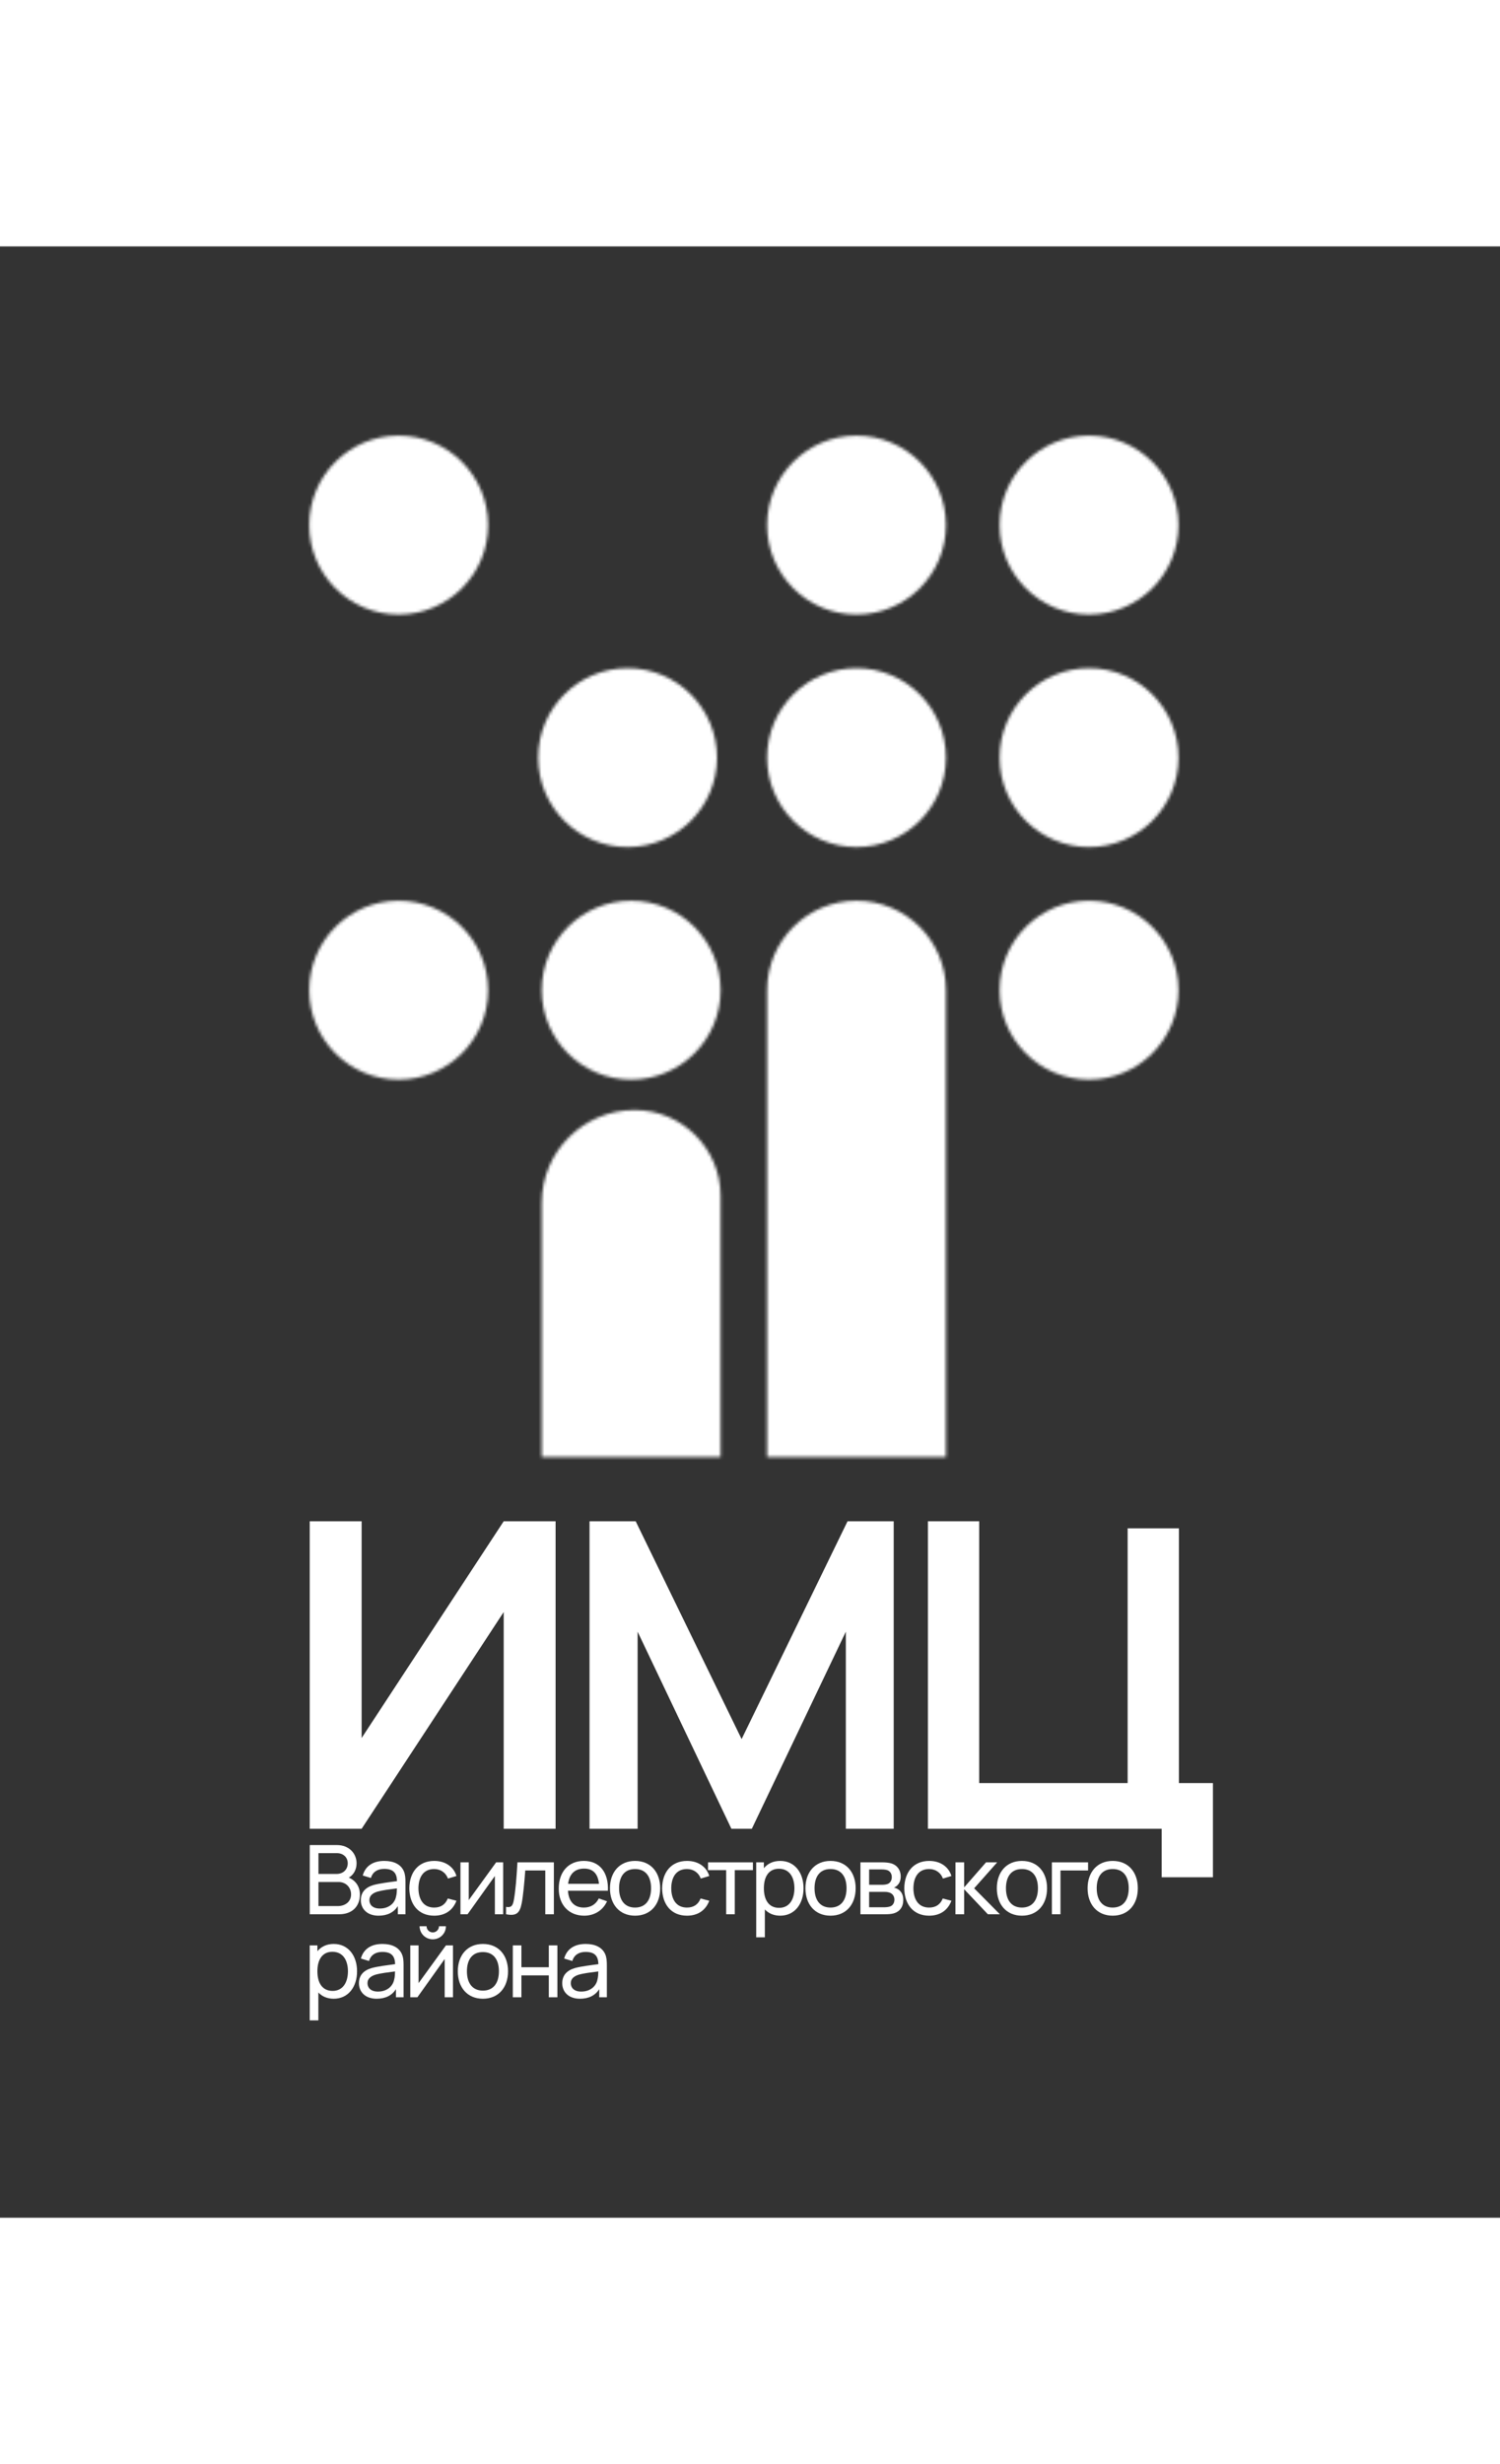 <svg width="400" viewBox="0 0 500 657" fill="none" xmlns="http://www.w3.org/2000/svg">
<rect x="0" y="0" width="500" height="657" fill="#333333" stroke="none"/>
<path d="M185.2 527.37H167.9V455.132L120.54 527.37H103.24V424.885H120.54V497.123L167.9 424.885H185.2V527.37Z" fill="#ffffff"/>
<path d="M196.512 527.37V424.885H211.897L247.205 497.478L282.513 424.885H297.898V527.37H281.945V461.68L250.608 527.37H243.802L212.535 461.68V527.37H196.512Z" fill="#ffffff"/>
<path d="M387.227 543.525V527.37H309.308V424.885H326.395V512.139H375.883V427.233H392.969V512.139H404.313V543.525H387.227Z" fill="#ffffff"/>
<path d="M103.256 555.857V532.793H112.279C116.428 532.793 118.856 535.66 118.856 538.863C118.856 540.977 117.875 542.723 116.267 543.652C118.615 544.645 119.966 546.695 119.966 549.258C119.966 553.294 117.329 555.857 113.083 555.857H103.256ZM106.151 542.419H112.246C114.289 542.419 115.913 541.025 115.913 538.863C115.913 536.877 114.418 535.484 112.246 535.484H106.151V542.419ZM106.151 553.134H112.536C115.093 553.134 117.023 551.676 117.023 549.242C117.023 546.919 115.318 545.11 112.858 545.11H106.151V553.134Z" fill="#ffffff"/>
<path d="M126.178 556.337C122.286 556.337 120.276 553.967 120.276 551.18C120.276 548.457 121.9 546.871 124.538 546.103C126.709 545.526 129.765 545.158 132.338 544.805C132.258 542.05 131.068 540.737 128.06 540.737C125.953 540.737 124.265 541.65 123.637 543.764L120.919 542.947C121.74 539.92 124.168 538.078 128.092 538.078C131.228 538.078 133.592 539.2 134.59 541.458C135.072 542.531 135.152 543.796 135.152 545.158V555.857H132.611V553.166C131.228 555.28 129.073 556.337 126.178 556.337ZM126.613 553.951C129.701 553.951 131.598 552.109 132.016 549.963C132.258 549.13 132.29 548.025 132.306 547.24C129.861 547.56 127.513 547.832 125.825 548.313C124.393 548.761 123.123 549.546 123.123 551.164C123.123 552.589 124.136 553.951 126.613 553.951Z" fill="#ffffff"/>
<path d="M144.722 556.337C139.43 556.337 136.487 552.509 136.439 547.208C136.487 541.81 139.527 538.078 144.754 538.078C148.404 538.078 151.235 540 152.152 543.108L149.321 543.956C148.581 541.954 146.828 540.785 144.722 540.785C141.151 540.785 139.511 543.46 139.479 547.208C139.511 551.068 141.264 553.63 144.722 553.63C146.973 553.63 148.469 552.573 149.257 550.603L152.152 551.356C150.929 554.591 148.308 556.337 144.722 556.337Z" fill="#ffffff"/>
<path d="M167.721 538.559V555.857H164.955V543.108L155.852 555.857H153.488V538.559H156.254V551.132L165.373 538.559H167.721Z" fill="#ffffff"/>
<path d="M168.687 555.857V553.406C170.617 553.758 170.987 552.797 171.325 550.859C171.855 547.832 172.177 543.7 172.483 538.559H184.625V555.857H181.762V541.266H175.088C174.798 545.222 174.38 549.786 173.898 552.205C173.287 555.36 172.193 556.577 168.687 555.857Z" fill="#ffffff"/>
<path d="M194.739 556.337C189.608 556.337 186.247 552.733 186.247 547.32C186.247 541.65 189.56 538.078 194.61 538.078C199.837 538.078 202.893 541.858 202.635 548.009H189.319C189.544 551.596 191.41 553.63 194.61 553.63C196.894 553.63 198.631 552.557 199.596 550.587L202.346 551.532C200.979 554.591 198.1 556.337 194.739 556.337ZM194.707 540.641C191.603 540.641 189.785 542.435 189.367 545.718H199.66C199.306 542.323 197.65 540.641 194.707 540.641Z" fill="#ffffff"/>
<path d="M211.684 556.337C206.489 556.337 203.321 552.557 203.321 547.192C203.321 541.762 206.586 538.078 211.684 538.078C216.895 538.078 220.063 541.842 220.063 547.192C220.063 552.621 216.846 556.337 211.684 556.337ZM211.684 553.63C215.27 553.63 217.023 551.004 217.023 547.192C217.023 543.3 215.238 540.785 211.684 540.785C208.049 540.785 206.361 543.412 206.361 547.192C206.361 551.1 208.178 553.63 211.684 553.63Z" fill="#ffffff"/>
<path d="M228.991 556.337C223.7 556.337 220.757 552.509 220.709 547.208C220.757 541.81 223.797 538.078 229.024 538.078C232.674 538.078 235.505 540 236.422 543.108L233.591 543.956C232.851 541.954 231.098 540.785 228.991 540.785C225.421 540.785 223.781 543.46 223.749 547.208C223.781 551.068 225.534 553.63 228.991 553.63C231.243 553.63 232.739 552.573 233.527 550.603L236.422 551.356C235.199 554.591 232.578 556.337 228.991 556.337Z" fill="#ffffff"/>
<path d="M242.06 555.857V541.154H236.013V538.559H250.969V541.154H244.922V555.857H242.06Z" fill="#ffffff"/>
<path d="M252.068 563.544V538.559H254.625V540.497C255.895 538.975 257.713 538.078 260.077 538.078C264.902 538.078 267.845 542.002 267.845 547.192C267.845 552.381 264.918 556.337 260.061 556.337C257.906 556.337 256.185 555.568 254.946 554.255V563.544H252.068ZM259.707 553.726C263.132 553.726 264.805 550.875 264.805 547.192C264.805 543.54 263.165 540.689 259.626 540.689C256.233 540.689 254.625 543.364 254.625 547.192C254.625 550.988 256.201 553.726 259.707 553.726Z" fill="#ffffff"/>
<path d="M276.838 556.337C271.644 556.337 268.475 552.557 268.475 547.192C268.475 541.762 271.74 538.078 276.838 538.078C282.049 538.078 285.217 541.842 285.217 547.192C285.217 552.621 282.001 556.337 276.838 556.337ZM276.838 553.63C280.425 553.63 282.178 551.004 282.178 547.192C282.178 543.3 280.392 540.785 276.838 540.785C273.204 540.785 271.515 543.412 271.515 547.192C271.515 551.1 273.332 553.63 276.838 553.63Z" fill="#ffffff"/>
<path d="M286.812 555.857V538.559H294.21C295.079 538.559 296.188 538.655 297.025 538.879C298.874 539.392 300.241 540.961 300.241 543.284C300.241 544.597 299.807 545.542 299.099 546.231C298.761 546.567 298.359 546.823 297.99 546.967C298.343 547.032 298.761 547.192 299.131 547.4C300.338 548.073 301.093 549.242 301.093 551.084C301.093 553.438 299.887 555.008 297.893 555.568C297.057 555.809 295.979 555.857 295.046 555.857H286.812ZM289.707 546.039H294.017C294.596 546.039 295.336 545.974 295.834 545.782C296.799 545.43 297.266 544.501 297.266 543.492C297.266 542.403 296.751 541.49 295.738 541.154C295.03 540.913 294.001 540.913 293.776 540.913H289.707V546.039ZM289.707 553.534H294.886C295.336 553.534 296.044 553.454 296.542 553.31C297.652 553.006 298.134 552.013 298.134 550.988C298.134 549.626 297.282 548.745 296.06 548.521C295.593 548.393 295.014 548.393 294.628 548.393H289.707V553.534Z" fill="#ffffff"/>
<path d="M309.712 556.337C304.421 556.337 301.478 552.509 301.429 547.208C301.478 541.81 304.517 538.078 309.744 538.078C313.395 538.078 316.225 540 317.142 543.108L314.312 543.956C313.572 541.954 311.819 540.785 309.712 540.785C306.142 540.785 304.501 543.46 304.469 547.208C304.501 551.068 306.254 553.63 309.712 553.63C311.963 553.63 313.459 552.573 314.247 550.603L317.142 551.356C315.92 554.591 313.298 556.337 309.712 556.337Z" fill="#ffffff"/>
<path d="M318.478 555.857L318.494 538.559H321.389V546.887L328.675 538.559H332.39L324.718 547.208L333.29 555.857H329.286L321.389 547.528V555.857H318.478Z" fill="#ffffff"/>
<path d="M340.642 556.337C335.447 556.337 332.279 552.557 332.279 547.192C332.279 541.762 335.544 538.078 340.642 538.078C345.853 538.078 349.021 541.842 349.021 547.192C349.021 552.621 345.804 556.337 340.642 556.337ZM340.642 553.63C344.228 553.63 345.981 551.004 345.981 547.192C345.981 543.3 344.196 540.785 340.642 540.785C337.007 540.785 335.319 543.412 335.319 547.192C335.319 551.1 337.136 553.63 340.642 553.63Z" fill="#ffffff"/>
<path d="M350.632 555.857V538.559H362.694V541.266H353.495V555.857H350.632Z" fill="#ffffff"/>
<path d="M370.895 556.337C365.7 556.337 362.532 552.557 362.532 547.192C362.532 541.762 365.796 538.078 370.895 538.078C376.105 538.078 379.274 541.842 379.274 547.192C379.274 552.621 376.057 556.337 370.895 556.337ZM370.895 553.63C374.481 553.63 376.234 551.004 376.234 547.192C376.234 543.3 374.449 540.785 370.895 540.785C367.26 540.785 365.571 543.412 365.571 547.192C365.571 551.1 367.389 553.63 370.895 553.63Z" fill="#ffffff"/>
<path d="M103.24 591.219V566.233H105.797V568.171C107.068 566.65 108.885 565.753 111.249 565.753C116.074 565.753 119.017 569.677 119.017 574.866C119.017 580.056 116.09 584.012 111.233 584.012C109.078 584.012 107.357 583.243 106.119 581.93V591.219H103.24ZM110.879 581.401C114.305 581.401 115.978 578.55 115.978 574.866C115.978 571.215 114.337 568.364 110.799 568.364C107.406 568.364 105.797 571.038 105.797 574.866C105.797 578.662 107.373 581.401 110.879 581.401Z" fill="#ffffff"/>
<path d="M125.55 584.012C121.658 584.012 119.648 581.641 119.648 578.854C119.648 576.132 121.272 574.546 123.91 573.777C126.081 573.201 129.137 572.832 131.71 572.48C131.629 569.725 130.439 568.412 127.432 568.412C125.325 568.412 123.636 569.325 123.009 571.439L120.291 570.622C121.111 567.595 123.54 565.753 127.464 565.753C130.6 565.753 132.964 566.874 133.961 569.132C134.444 570.206 134.524 571.471 134.524 572.832V583.531H131.983V580.84C130.6 582.955 128.445 584.012 125.55 584.012ZM125.984 581.625C129.072 581.625 130.97 579.783 131.388 577.637C131.629 576.804 131.662 575.699 131.678 574.914C129.233 575.235 126.885 575.507 125.196 575.987C123.765 576.436 122.495 577.221 122.495 578.838C122.495 580.264 123.508 581.625 125.984 581.625Z" fill="#ffffff"/>
<path d="M144.254 564.215C141.826 564.215 139.864 562.261 139.864 559.843H142.18C142.18 560.98 143.112 561.909 144.254 561.909C145.412 561.909 146.329 560.98 146.329 559.843H148.645C148.645 562.261 146.683 564.215 144.254 564.215ZM150.993 566.233V583.531H148.227V570.782L139.124 583.531H136.76V566.233H139.526V578.806L148.645 566.233H150.993Z" fill="#ffffff"/>
<path d="M160.965 584.012C155.77 584.012 152.602 580.232 152.602 574.866C152.602 569.437 155.867 565.753 160.965 565.753C166.176 565.753 169.344 569.517 169.344 574.866C169.344 580.296 166.127 584.012 160.965 584.012ZM160.965 581.305C164.551 581.305 166.304 578.678 166.304 574.866C166.304 570.974 164.519 568.46 160.965 568.46C157.33 568.46 155.642 571.086 155.642 574.866C155.642 578.774 157.459 581.305 160.965 581.305Z" fill="#ffffff"/>
<path d="M170.939 583.531V566.233H173.802V573.521H182.936V566.233H185.799V583.531H182.936V576.228H173.802V583.531H170.939Z" fill="#ffffff"/>
<path d="M193.312 584.012C189.42 584.012 187.409 581.641 187.409 578.854C187.409 576.132 189.034 574.546 191.671 573.777C193.842 573.201 196.898 572.832 199.471 572.48C199.391 569.725 198.201 568.412 195.193 568.412C193.087 568.412 191.398 569.325 190.771 571.439L188.053 570.622C188.873 567.595 191.301 565.753 195.225 565.753C198.362 565.753 200.726 566.874 201.723 569.132C202.205 570.206 202.286 571.471 202.286 572.832V583.531H199.745V580.84C198.362 582.955 196.207 584.012 193.312 584.012ZM193.746 581.625C196.834 581.625 198.731 579.783 199.15 577.637C199.391 576.804 199.423 575.699 199.439 574.914C196.995 575.235 194.647 575.507 192.958 575.987C191.526 576.436 190.256 577.221 190.256 578.838C190.256 580.264 191.269 581.625 193.746 581.625Z" fill="#ffffff"/>
<mask id="mask0_126_73" style="mask-type:luminance" maskUnits="userSpaceOnUse" x="103" y="63" width="290" height="341" fill="#ffff">
<path d="M315.316 170.378C315.316 186.841 301.97 200.187 285.507 200.187C269.043 200.187 255.697 186.841 255.697 170.378C255.697 153.914 269.043 140.568 285.507 140.568C301.97 140.568 315.316 153.914 315.316 170.378Z" fill="#DDDDDD"/>
<path d="M315.316 92.874C315.316 109.337 301.97 122.683 285.507 122.683C269.043 122.683 255.697 109.337 255.697 92.874C255.697 76.41 269.043 63.065 285.507 63.065C301.97 63.065 315.316 76.41 315.316 92.874Z" fill="#BEBFBF"/>
<path d="M392.82 92.874C392.82 109.337 379.474 122.683 363.011 122.683C346.547 122.683 333.201 109.337 333.201 92.874C333.201 76.41 346.547 63.065 363.011 63.065C379.474 63.065 392.82 76.41 392.82 92.874Z" fill="#929292"/>
<path d="M392.82 170.378C392.82 186.841 379.474 200.187 363.011 200.187C346.547 200.187 333.201 186.841 333.201 170.378C333.201 153.914 346.547 140.568 363.011 140.568C379.474 140.568 392.82 153.914 392.82 170.378Z" fill="#BABABA"/>
<path d="M392.82 247.882C392.82 264.345 379.474 277.691 363.011 277.691C346.547 277.691 333.201 264.345 333.201 247.882C333.201 231.418 346.547 218.072 363.011 218.072C379.474 218.072 392.82 231.418 392.82 247.882Z" fill="#C6C6C6"/>
<path d="M162.693 92.874C162.693 109.337 149.347 122.683 132.883 122.683C116.42 122.683 103.074 109.337 103.074 92.874C103.074 76.41 116.42 63.065 132.883 63.065C149.347 63.065 162.693 76.41 162.693 92.874Z" fill="#B8B8B8"/>
<path d="M180.578 318.782C180.578 301.685 194.438 287.826 211.534 287.826C227.364 287.826 240.197 300.659 240.197 316.489V403.486H180.578V318.782Z" fill="#DDDDDD"/>
<path d="M239.004 170.378C239.004 186.841 225.658 200.187 209.195 200.187C192.732 200.187 179.386 186.841 179.386 170.378C179.386 153.914 192.732 140.568 209.195 140.568C225.658 140.568 239.004 153.914 239.004 170.378Z" fill="#B0B2B2"/>
<path d="M162.693 247.882C162.693 264.345 149.347 277.691 132.883 277.691C116.42 277.691 103.074 264.345 103.074 247.882C103.074 231.418 116.42 218.072 132.883 218.072C149.347 218.072 162.693 231.418 162.693 247.882Z" fill="#808080"/>
<path d="M240.197 247.882C240.197 264.345 226.851 277.691 210.387 277.691C193.924 277.691 180.578 264.345 180.578 247.882C180.578 231.418 193.924 218.072 210.387 218.072C226.851 218.072 240.197 231.418 240.197 247.882Z" fill="#D2D2D2"/>
<path d="M255.697 247.882C255.697 231.418 269.043 218.072 285.507 218.072C301.97 218.072 315.316 231.418 315.316 247.882V403.486H255.697V247.882Z" fill="#D2D2D2"/>
</mask>
<g mask="url(#mask0_126_73)">
<rect x="60.943" y="31.797" width="379.968" height="385.798" fill="#ffff"/>
</g>
</svg>
